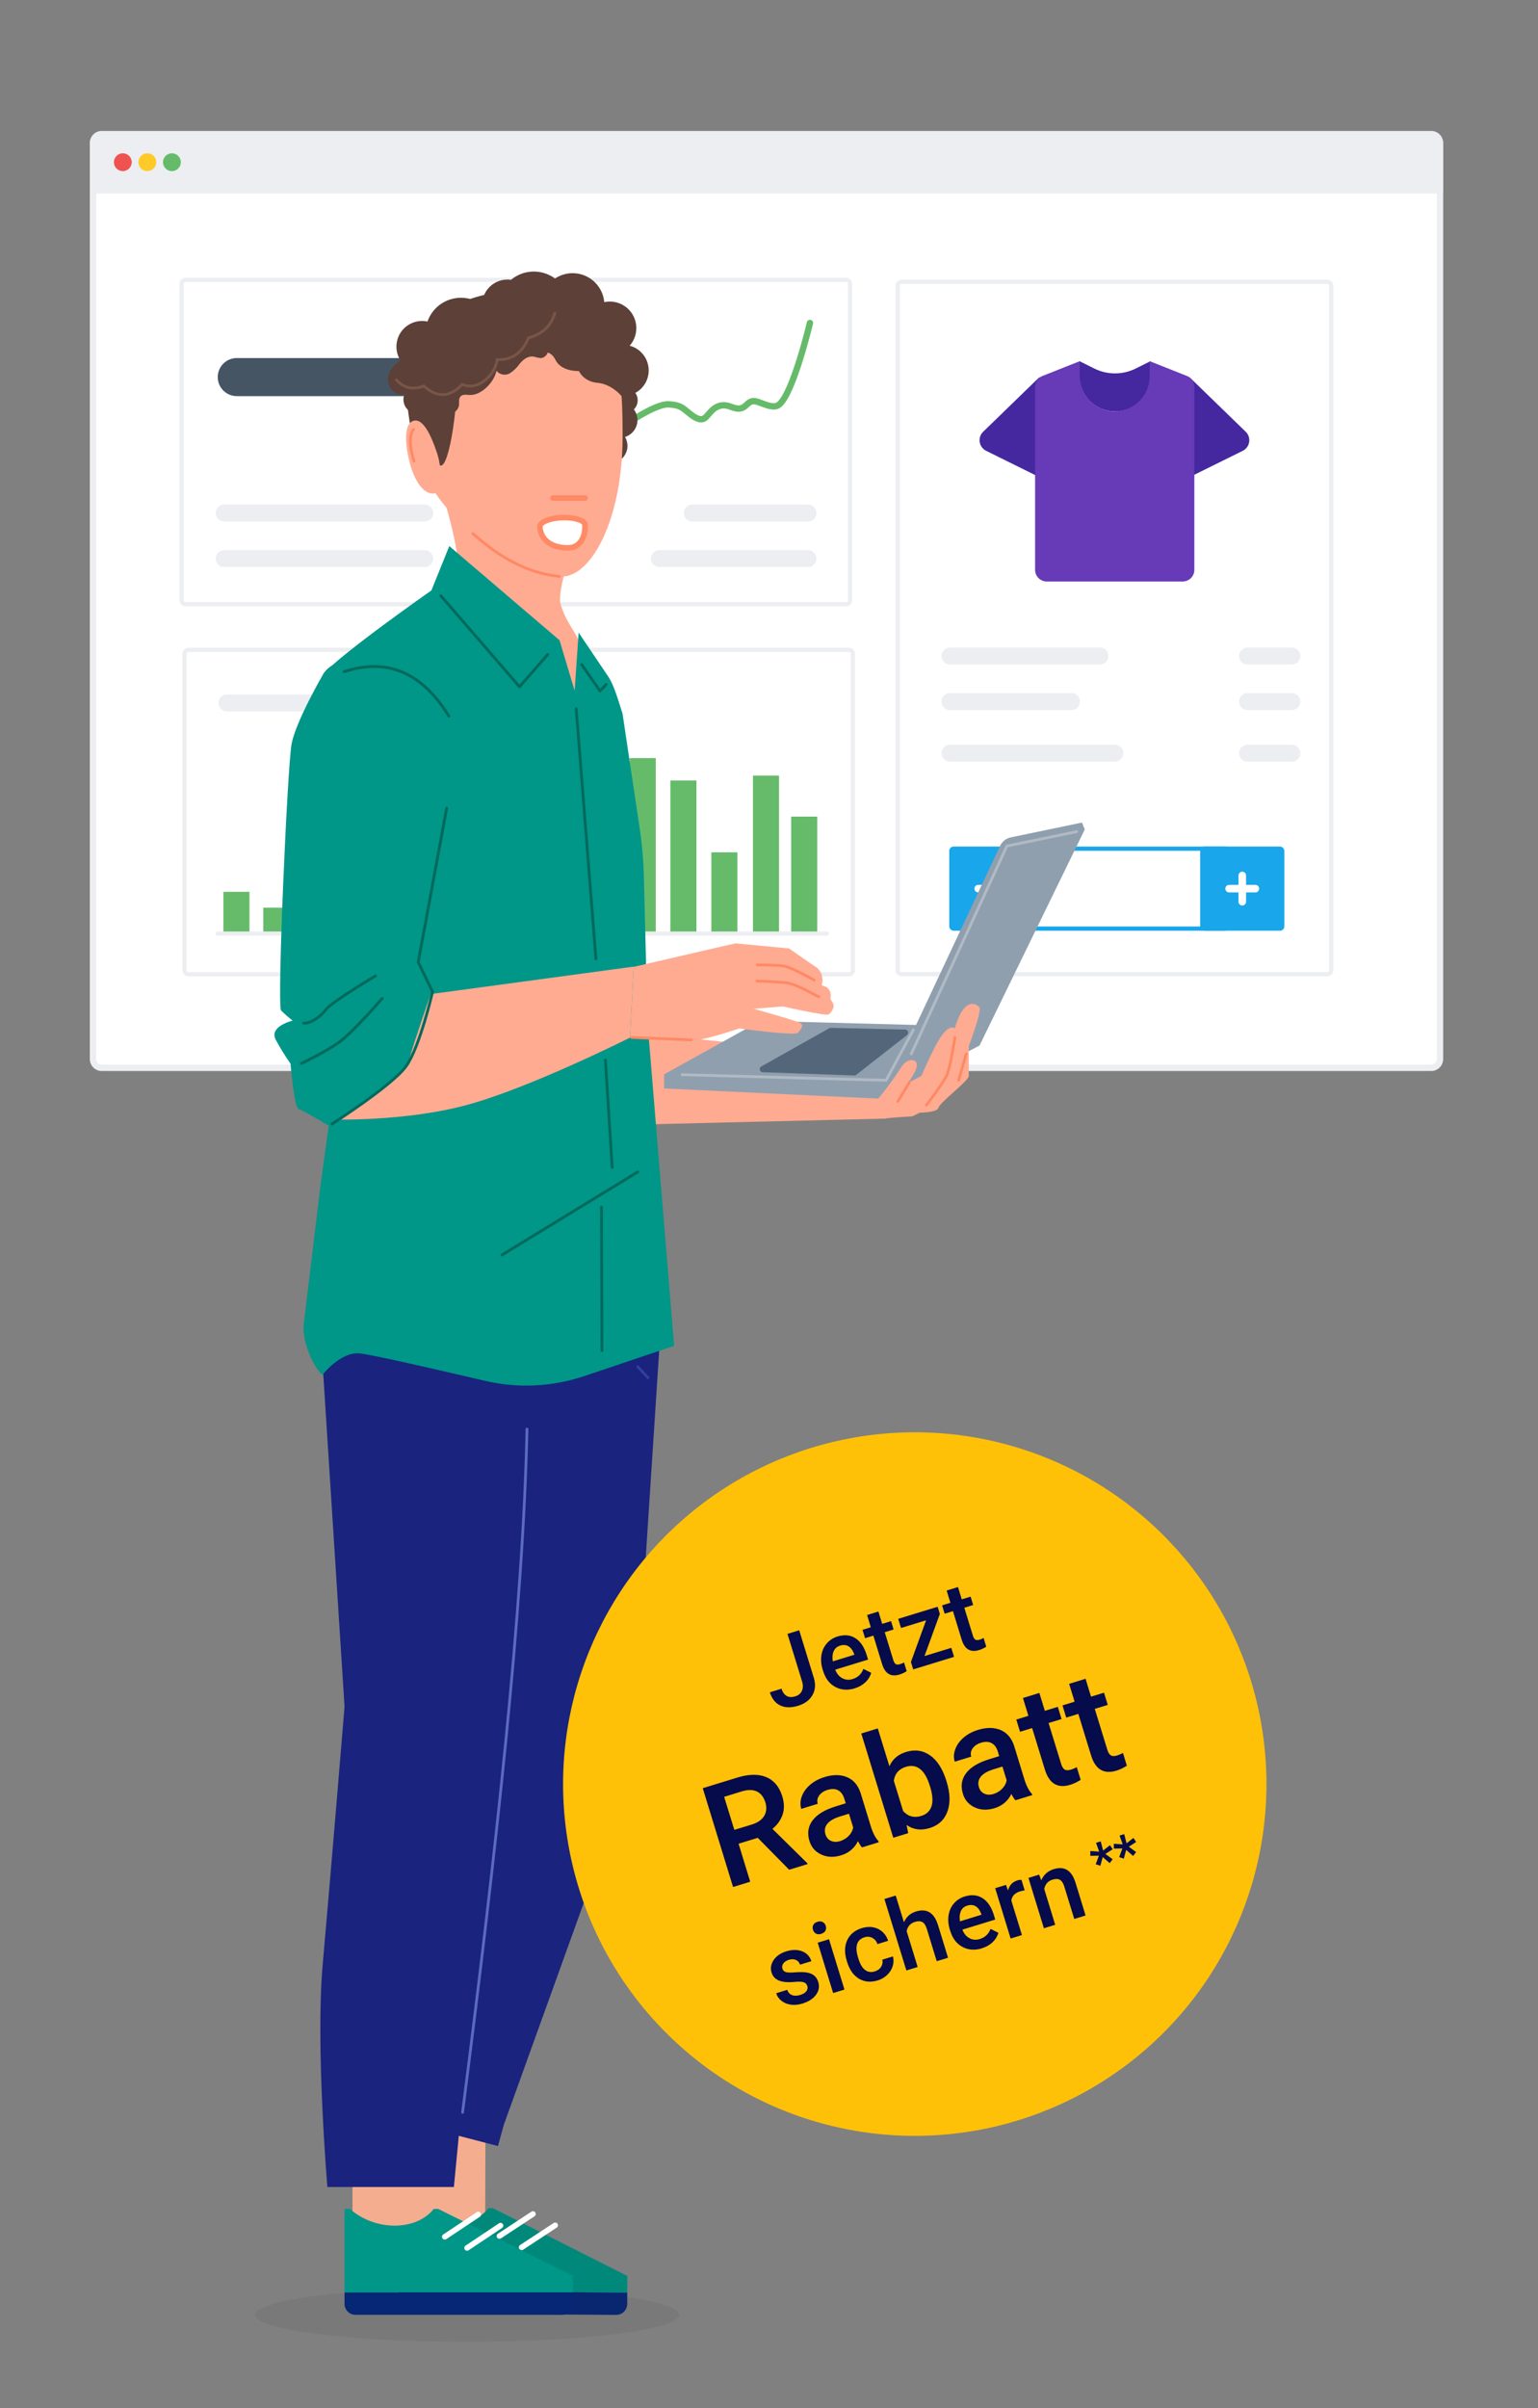 <?xml version="1.0" encoding="UTF-8"?> <svg xmlns="http://www.w3.org/2000/svg" viewBox="0 0 276 432"><rect x="0" y="0" width="276" height="432" fill="#808080" stroke="none"/><g id="Ebene_1"><path d="m18.27,24.24h238.56c.87,0,1.58.71,1.58,1.58v164.17c0,.87-.71,1.58-1.58,1.58H18.27c-.87,0-1.58-.71-1.58-1.58V25.82c0-.87.71-1.58,1.58-1.58Z" style="fill:#fff;"></path><path d="m256.83,24.81c.56,0,1.01.45,1.01,1.01v164.17c0,.56-.45,1.01-1.01,1.01H18.27c-.56,0-1.01-.45-1.01-1.01V25.82c0-.56.45-1.01,1.01-1.01h238.56m0-1.14H18.27c-1.19,0-2.15.96-2.15,2.15v164.17c0,1.19.96,2.15,2.15,2.15h238.56c1.19,0,2.15-.96,2.15-2.15V25.82c0-1.19-.96-2.15-2.15-2.15h0Z" style="fill:#eceef1;"></path><path d="m18.27,23.49h238.56c1.19,0,2.15.96,2.15,2.15v9.08H16.12v-9.08c0-1.19.96-2.15,2.15-2.15Z" style="fill:#eceef1;"></path><circle cx="22.04" cy="29.1" r="1.6" style="fill:#ef5350;"></circle><circle cx="26.44" cy="29.1" r="1.6" style="fill:#ffca28;"></circle><circle cx="30.85" cy="29.1" r="1.6" style="fill:#66bb6a;"></circle><path d="m33.81,116.58h118.54c.38,0,.7.31.7.7v56.81c0,.38-.31.7-.7.7H33.81c-.38,0-.7-.31-.7-.7v-56.81c0-.38.31-.7.7-.7Z" style="fill:#fff;"></path><path d="m152.35,116.96c.17,0,.32.14.32.32v56.81c0,.17-.14.32-.32.32H33.81c-.17,0-.32-.14-.32-.32v-56.81c0-.17.14-.32.32-.32h118.54m0-.76H33.81c-.59,0-1.08.48-1.08,1.08v56.81c0,.59.48,1.08,1.08,1.08h118.54c.59,0,1.08-.48,1.08-1.08v-56.81c0-.59-.48-1.08-1.08-1.08h0Z" style="fill:#eceef1;"></path><line x1="40.73" y1="126.11" x2="94.38" y2="126.11" style="fill:#fff; stroke:#eceef1; stroke-linecap:round; stroke-miterlimit:10; stroke-width:3.04px;"></line><rect x="40.09" y="159.99" width="4.68" height="7.32" style="fill:#66bb6a;"></rect><rect x="47.25" y="162.84" width="4.68" height="4.46" style="fill:#66bb6a;"></rect><rect x="54.42" y="159.99" width="4.68" height="7.32" style="fill:#66bb6a;"></rect><rect x="61.58" y="150.21" width="4.68" height="17.1" style="fill:#66bb6a;"></rect><rect x="68.75" y="156.68" width="4.68" height="10.62" style="fill:#66bb6a;"></rect><rect x="76.17" y="139.02" width="4.68" height="28.29" style="fill:#66bb6a;"></rect><rect x="83.71" y="146.62" width="4.68" height="20.68" style="fill:#66bb6a;"></rect><rect x="90.75" y="152.91" width="4.68" height="14.4" style="fill:#66bb6a;"></rect><rect x="98.17" y="142.66" width="4.68" height="24.64" style="fill:#66bb6a;"></rect><rect x="105.4" y="133.42" width="4.68" height="33.88" style="fill:#66bb6a;"></rect><rect x="113" y="136" width="4.68" height="31.3" style="fill:#66bb6a;"></rect><rect x="120.3" y="140.02" width="4.68" height="27.28" style="fill:#66bb6a;"></rect><rect x="127.65" y="152.91" width="4.68" height="14.4" style="fill:#66bb6a;"></rect><rect x="135.12" y="139.14" width="4.68" height="28.16" style="fill:#66bb6a;"></rect><rect x="141.98" y="146.5" width="4.68" height="20.81" style="fill:#66bb6a;"></rect><line x1="39.06" y1="167.49" x2="148.35" y2="167.49" style="fill:#fff; stroke:#eceef1; stroke-linecap:round; stroke-miterlimit:10; stroke-width:.76px;"></line><path d="m33.3,50.2h118.54c.38,0,.7.31.7.7v56.81c0,.38-.31.7-.7.7H33.3c-.38,0-.7-.31-.7-.7v-56.81c0-.38.31-.7.7-.7Z" style="fill:#fff;"></path><path d="m151.85,50.58c.17,0,.32.14.32.32v56.81c0,.17-.14.32-.32.32H33.3c-.17,0-.32-.14-.32-.32v-56.81c0-.17.14-.32.32-.32h118.54m0-.76H33.3c-.59,0-1.08.48-1.08,1.08v56.81c0,.59.48,1.08,1.08,1.08h118.54c.59,0,1.08-.48,1.08-1.08v-56.81c0-.59-.48-1.08-1.08-1.08h0Z" style="fill:#eceef1;"></path><line x1="42.49" y1="67.65" x2="90.75" y2="67.65" style="fill:#fff; stroke:#455564; stroke-linecap:round; stroke-miterlimit:10; stroke-width:6.83px;"></line><line x1="40.23" y1="92.04" x2="76.22" y2="92.04" style="fill:none; stroke:#eceef1; stroke-linecap:round; stroke-miterlimit:10; stroke-width:3.04px;"></line><line x1="40.23" y1="100.21" x2="76.22" y2="100.21" style="fill:none; stroke:#eceef1; stroke-linecap:round; stroke-miterlimit:10; stroke-width:3.04px;"></line><line x1="124.24" y1="92.04" x2="144.99" y2="92.04" style="fill:none; stroke:#eceef1; stroke-linecap:round; stroke-miterlimit:10; stroke-width:3.04px;"></line><line x1="118.33" y1="100.21" x2="144.99" y2="100.21" style="fill:none; stroke:#eceef1; stroke-linecap:round; stroke-miterlimit:10; stroke-width:3.04px;"></line><path d="m113.24,75.53s4.65-3.13,6.76-2.99c1.26.09,2.02.2,3.11,1.12,1.09.92,2.33,1.93,3.25,1.42s1.92-3.27,4.9-2.07,2.45-1.73,4.75-.9c1.71.62,2.92,1.16,3.77.5,2.56-1.97,5.57-14.67,5.57-14.67" style="fill:none; stroke:#66bb6a; stroke-linecap:round; stroke-miterlimit:10; stroke-width:1.14px;"></path><rect x="161.09" y="50.55" width="77.79" height="124.21" rx=".7" ry=".7" style="fill:#fff;"></rect><path d="m238.19,50.93c.17,0,.32.14.32.32v122.82c0,.17-.14.32-.32.32h-76.39c-.17,0-.32-.14-.32-.32V51.25c0-.17.14-.32.32-.32h76.39m0-.76h-76.39c-.59,0-1.08.48-1.08,1.08v122.82c0,.59.48,1.08,1.08,1.08h76.39c.59,0,1.08-.48,1.08-1.08V51.25c0-.59-.48-1.08-1.08-1.08h0Z" style="fill:#eceef1;"></path><line x1="170.48" y1="117.69" x2="197.39" y2="117.69" style="fill:none; stroke:#eceef1; stroke-linecap:round; stroke-miterlimit:10; stroke-width:3.04px;"></line><line x1="170.48" y1="125.86" x2="192.28" y2="125.86" style="fill:none; stroke:#eceef1; stroke-linecap:round; stroke-miterlimit:10; stroke-width:3.04px;"></line><line x1="223.88" y1="117.69" x2="231.82" y2="117.69" style="fill:none; stroke:#eceef1; stroke-linecap:round; stroke-miterlimit:10; stroke-width:3.04px;"></line><line x1="223.88" y1="125.86" x2="231.82" y2="125.86" style="fill:none; stroke:#eceef1; stroke-linecap:round; stroke-miterlimit:10; stroke-width:3.04px;"></line><line x1="170.48" y1="135.12" x2="200.07" y2="135.12" style="fill:none; stroke:#eceef1; stroke-linecap:round; stroke-miterlimit:10; stroke-width:3.04px;"></line><line x1="223.88" y1="135.12" x2="231.82" y2="135.12" style="fill:none; stroke:#eceef1; stroke-linecap:round; stroke-miterlimit:10; stroke-width:3.04px;"></line><path d="m219.26,152.63v13.58h-38.84v-13.58h38.84m.76-.76h-40.36v15.1h40.36v-15.1h0Z" style="fill:#19a6eb;"></path><rect x="170.35" y="151.87" width="15.1" height="15.1" rx=".77" ry=".77" style="fill:#19a6eb;"></rect><rect x="215.38" y="151.87" width="15.1" height="15.1" rx=".77" ry=".77" style="fill:#19a6eb;"></rect><line x1="175.54" y1="159.42" x2="180.26" y2="159.42" style="fill:none; stroke:#fff; stroke-linecap:round; stroke-miterlimit:10; stroke-width:1.36px;"></line><line x1="220.57" y1="159.42" x2="225.28" y2="159.42" style="fill:none; stroke:#fff; stroke-linecap:round; stroke-linejoin:round; stroke-width:1.36px;"></line><line x1="222.93" y1="157.06" x2="222.93" y2="161.77" style="fill:none; stroke:#fff; stroke-linecap:round; stroke-linejoin:round; stroke-width:1.36px;"></line><path d="m213.68,67.88l9.87,9.58c1.05,1.02.77,2.77-.54,3.42l-12.87,6.36,2.28-18.91c.07-.62.82-.88,1.27-.45h0Z" style="fill:#4527a0;"></path><path d="m186.3,67.88l-9.87,9.58c-1.05,1.02-.77,2.77.54,3.42l12.87,6.36-2.28-18.91c-.07-.62-.82-.88-1.27-.45h0Z" style="fill:#4527a0;"></path><path d="m200.09,73.82c3.53,0,6.39-2.86,6.39-6.39v-2.64l-.53.26-2.13,1.06c-2.35,1.17-5.11,1.17-7.45,0l-2.66-1.32h0s0,2.63,0,2.63c0,3.53,2.86,6.39,6.39,6.39h0Z" style="fill:#4527a0;"></path><path d="m213.01,67.45l-6.69-2.65v2.64c0,3.49-2.8,6.32-6.28,6.38-3.48-.06-6.28-2.88-6.28-6.38v-2.64l-6.69,2.65c-.8.32-1.32,1.09-1.32,1.95v32.83c0,1.16.94,2.09,2.09,2.09h24.4c1.16,0,2.09-.94,2.09-2.09v-32.83c0-.86-.52-1.63-1.32-1.95Z" style="fill:#673ab7;"></path><g id="freepik--Character--inject-2"><polygon points="73.06 400.61 87.06 400.7 87.12 381.55 73.12 381.46 73.06 400.61" style="fill:#f5ad90;"></polygon><path d="m71.65,396.04l-.09,15,41,.26.02-3-24.11-12.15h-.81s-2.02,2.98-7.02,2.95c-5-.03-7.98-3.05-7.98-3.05h-1Z" style="fill:#00897b;"></path><path d="m110.57,415.29l-37.07-.23c-1.08,0-1.96-.89-1.95-1.98v-2.04s41.01.26,41.01.26v2.04c-.02,1.08-.9,1.96-1.99,1.95Z" style="fill:#062676;"></path><line x1="95.64" y1="397.19" x2="89.62" y2="401.15" style="fill:none; stroke:#fff; stroke-linecap:round; stroke-miterlimit:10;"></line><line x1="99.63" y1="399.22" x2="93.6" y2="403.18" style="fill:none; stroke:#fff; stroke-linecap:round; stroke-miterlimit:10;"></line><ellipse cx="83.82" cy="415.28" rx="38.04" ry="4.84" style="fill:#262f38; opacity:.08;"></ellipse><rect x="63.26" y="390.91" width="14" height="9.93" transform="translate(140.52 791.75) rotate(180)" style="fill:#f5ad90;"></rect><path d="m61.82,396.28v15h41s0-3,0-3l-24.19-12h-.81s-2,3-7,3c-5,0-8-3-8-3h-1Z" style="fill:#009688;"></path><path d="m100.86,415.28h-37.07c-1.08,0-1.96-.88-1.96-1.96v-2.04s41,0,41,0v2.04c0,1.08-.88,1.96-1.96,1.96Z" style="fill:#062676;"></path><line x1="85.82" y1="397.28" x2="79.82" y2="401.28" style="fill:none; stroke:#fff; stroke-linecap:round; stroke-miterlimit:10;"></line><line x1="89.82" y1="399.28" x2="83.82" y2="403.28" style="fill:none; stroke:#fff; stroke-linecap:round; stroke-miterlimit:10;"></line><path d="m107.29,69.22c-.51.24-1.03.49-1.36.94s-.38,1.16.05,1.52c.19.16.47.26.56.5.11.29-.15.55-.33.79-.62.83-.25,2.45.47,3.19-.48.04-.85.44-.84.93,0,.38.08.76.22,1.12.15.45.2.99-.1,1.36-.17.21-.42.34-.54.58-.2.42.15.9.51,1.19s.8.62.81,1.09-.34.77-.62,1.11-.47.87-.17,1.17c.18.15.41.22.64.19,1.06-.06,1.95-.84,2.14-1.89,1.67.41,3.36-.6,3.78-2.27.2-.8.07-1.65-.35-2.35,1.67-.52,2.61-2.29,2.09-3.96-.11-.35-.28-.69-.5-.98.9-.89.92-2.34.03-3.24-.42-.43-.99-.67-1.59-.69.01-.73-.26-1.53-.88-1.92s-1.62-.14-1.82.58c-.38-.59-1.17-.75-1.76-.37-.53.35-.73,1.04-.45,1.61" style="fill:#5d4037;"></path><path d="m64.31,123.95s8.58-10.04,10.31-10.94c3.42-1.77,4.63-2.04,5.82-4.25s2.04-3.89,1.71-8.11c-.33-4.25-2.43-10.94-2.43-10.94h25.93s-6.01,15.53-5.05,18.69c1.41,4.6,3.49,4.83,5.07,12.01.97,4.4,4.51,23.5,4.51,23.5" style="fill:#ffab91;"></path><path d="m92.94,52.93c5.71,0,12.79,2.55,16.43,9.27,2.08,3.83,2.36,8.66,2.36,15.98,0,15.26-5.74,25.24-10.8,25.24-5.05,0-11.56-2.98-19.18-10.6s-7.14-13.92-7.14-21.25c0-7.33,4.68-18.63,18.32-18.63Z" style="fill:#ffab91;"></path><line x1="99.24" y1="89.35" x2="105.01" y2="89.35" style="fill:none; stroke:#ff8965; stroke-linecap:round; stroke-miterlimit:10;"></line><line x1="97.61" y1="95.4" x2="104.39" y2="95.4" style="fill:none; stroke:#ff8965; stroke-linecap:round; stroke-miterlimit:10;"></line><path d="m100.4,103.41c-5.79-.56-10.86-3.48-15.54-7.69" style="fill:none; stroke:#ff8965; stroke-linecap:round; stroke-miterlimit:10; stroke-width:.5px;"></path><path d="m101.74,98.27c-2.8,0-4.71-1.46-4.87-3.73-.02-.22.06-.41.24-.6.61-.66,2.27-1.1,4.11-1.1,2.05,0,3.69.55,3.74,1.25.18,2.56-1.24,4.05-2.66,4.15-.19.01-.38.02-.56.02Z" style="fill:#fff;"></path><path d="m101.23,93.35h0c2.1,0,3.16.56,3.24.79.07,1.06-.16,2.02-.64,2.69-.41.56-.96.89-1.55.93-.18.01-.36.02-.53.02-2,0-4.2-.86-4.37-3.26,0-.04,0-.1.11-.22.44-.47,1.86-.94,3.75-.94m0-1c-2.42,0-4.95.74-4.85,2.23.18,2.62,2.4,4.19,5.37,4.19.2,0,.4,0,.6-.02,1.75-.12,3.32-1.89,3.13-4.68-.08-1.14-2.11-1.72-4.24-1.72h0Z" style="fill:#ff8a65;"></path><path d="m111.51,71.03c2.53.18,4.72-1.73,4.89-4.26.15-2.19-1.27-4.19-3.4-4.75,1.74-1.98,1.55-4.99-.42-6.73-1.13-1-2.66-1.4-4.14-1.09-.29-3.14-3.06-5.45-6.2-5.17-.94.09-1.85.41-2.64.93-2.38-1.74-5.64-1.65-7.9.24-2.5-.35-4.8,1.39-5.15,3.89-.21,1.53.36,3.06,1.52,4.08l8.39,5.26s2.12-1.12,3.2,1.1c1.09,2.22,4.23,2.03,4.23,2.03,0,0,.8,1.9,3.34,2.12s4.27,2.34,4.27,2.34Z" style="fill:#5d4037;"></path><path d="m110.18,65.75s-3.08-6.4-6.3-7.76c-3.9-1.66-5.34,2.61-9.02,1.78s-7.41-2.42-10.97.56c-3.91,3.28-1.9,5.34-1.92,9.95-.49,8.88-2.75,18.57-4.16,9.79-.15-.97-3.64.03-4.25-4.04-.78-5.28-1.04-7.63-.04-11.45.84-3.22,2.54-5.5,5.66-8.08,4.93-4.07,11.95-4.48,16.76-4.26s14.27,5.31,14.24,13.51Z" style="fill:#5d4037;"></path><path d="m76.79,73.2c.96.59,1.97,1.19,3.09,1.24,1.12.05,2.36-.65,2.49-1.76.06-.5-.09-1.07.22-1.49.37-.5,1.09-.37,1.69-.33,2.09.11,4.39-2.29,4.82-4.34.6.76,1.68.92,2.49.39.64-.44,1.19-.98,1.64-1.61.59-.75,1.44-1.43,2.39-1.34.53.05,1.04.34,1.56.26.94-.13,1.34-1.25,1.43-2.18s.15-2.03.92-2.57c.77-.54,1.68-.28,2.54-.2s1.99-.17,2.15-1.03c.05-.46-.09-.92-.38-1.28-1.28-1.72-3.57-2.34-5.54-1.49-1.16-3.26-4.74-4.97-8-3.81-1.56.55-2.84,1.71-3.55,3.2-2.72-2.23-6.72-1.83-8.95.88-.47.58-.84,1.23-1.09,1.94-2.49-.53-4.94,1.06-5.47,3.55-.25,1.18-.03,2.4.61,3.42-1.24.8-2.28,2.13-2.23,3.6.04,1.48,1.56,2.88,2.99,2.41-.56,1.29.04,2.8,1.33,3.36,1.17.51,2.54.07,3.2-1.03" style="fill:#5d4037;"></path><path d="m78.55,81.67c-.57-1.8-2.09-6.23-3.95-6.23-1.84,0-2.25,3.02-1.05,7.65.72,2.76,2.2,5.46,4.15,5.46,1.95,0,1.42-5.07.85-6.87Z" style="fill:#ffab91;"></path><path d="m74.2,77.05c-.79,1.05-.72,3,.08,5.7" style="fill:none; stroke:#ff8965; stroke-linecap:round; stroke-miterlimit:10; stroke-width:.5px;"></path><path d="m71.14,68.15c1.33,1.49,2.97,1.84,4.92,1.1,2.55,2.3,4.81,1.89,6.88-.28,3.37,1.38,6.16-2.46,6.27-4.47,2.88.16,4.61-1.43,5.63-3.89,2.39-.64,4.02-2.06,4.72-4.42" style="fill:none; stroke:#795548; stroke-linecap:round; stroke-linejoin:round; stroke-width:.5px;"></path><polygon points="158.78 200.68 112.04 201.81 111.2 184.99 169.26 190.95 158.78 200.68" style="fill:#ffab91;"></polygon><path d="m194.16,147.56c0,.06.51,1.24.51,1.24-4.08,8.39-18.89,38.77-18.89,38.77l-18.2,9.52-38.41-1.82v-2.53l17.3-9.6,27.92.74,15.05-32.08c.38-.82,1.1-1.4,1.93-1.57l12.79-2.66Z" style="fill:#909fae;"></path><path d="m153.32,192.94l-16.45-.58c-.56-.02-.74-.76-.25-1.04l12.2-6.86c.09-.05.19-.07.28-.07l13.33.32c.52.01.74.67.33.99l-9.09,7.12c-.1.08-.23.12-.36.12Z" style="fill:#54677a;"></path><path d="m171.32,184.49s-.77-.84-2.32,1.3c-1.55,2.14-4.12,8.34-4.12,8.34l-2.83,1.39s2.49-3.15,2.49-4.44-1.89-1.3-2.92.56c-1.24,1.92-2.58,3.74-4.04,5.47,0,0,.94,3.75,1.2,3.59s4.98-.44,4.98-.44l1.29-.65s3.18,0,3.38-.91,5.42-4.82,5.42-5.66v-5.37s2.4-6.3,1.89-6.95-2.69-2.05-4.42,3.79Z" style="fill:#ffab91;"></path><path d="m57.92,229.43v15.68l3.91,61.07s-2.44,29.62-3.93,46.35c-1.29,14.53.85,39.82.85,39.82h22.7l8.12-84.36,5.08-52.6,8.78-23.94-45.52-2.01Z" style="fill:#1a237e;"></path><polygon points="118.95 232.22 113.41 317.37 90.42 381.16 89.36 385 75.79 381.46 85.88 230.5 118.95 232.22" style="fill:#1a237e;"></polygon><path d="m96,234.7c0,.7-.52,1.26-1.17,1.26s-1.17-.56-1.17-1.26.52-1.26,1.17-1.26,1.17.56,1.17,1.26h0Z" style="fill:#455a64;"></path><path d="m54.5,237.57s2.61-21.45,2.89-23.91c.28-2.45,4.69-33.54,4.69-33.54l-4.12-59.13c3.13-3.65,19.46-15.07,19.46-15.07l3.21-7.95,19.78,16.89,2.71,9.05.72-10.42,5.22,7.75c1.13,1.61,1.89,4.43,2.66,6.8l3.08,20.62c.43,2.88.68,5.78.75,8.7l.65,26.01,4.77,58.08-16.08,5.41c-5.8,1.95-11.96,2.25-17.9.85-8.54-2-20.36-4.72-22.49-4.91-3.38-.3-6.6,3.81-6.6,3.81-.64,0-3.75-4.93-3.4-9.03Z" style="fill:#009688;"></path><path d="m113.73,173.41l-.66,12.73s-17.51,8.82-28.96,12c-11.46,3.18-24.94,2.69-24.94,2.69l4.81-20.69,49.75-6.73Z" style="fill:#ffab91;"></path><path d="m147.59,176.01c.08-1.06-.42-2.08-1.28-2.6-1.52-1.01-4.71-3.26-4.71-3.26l-9.66-.91-18.21,4.21-.66,12.73s9.31.55,11.44.47,8.15-2.15,8.15-2.15c0,0,10.06,1.38,10.54.78s1.12-1.3.47-1.72-8.39-2.58-8.39-2.58l5.2-.43s7.62,1.72,8.14,1.46,1.28-1.29.85-2.06l-.48-.78c.28-.83-.06-1.76-.8-2.15l-.72-.26.12-.73Z" style="fill:#ffab91;"></path><path d="m57.95,121.03s-4.86,8.36-5.62,12.43-2.64,47.01-1.89,47.82c.66.65,1.35,1.26,2.08,1.82,0,0-4.34,1.01-3.02,3.46.8,1.48,1.68,2.91,2.64,4.27,0,0,.65,7.94,1.46,8.14s5.4,3,5.4,3c0,0,13.22-7.68,14.38-11.75,1.17-4.07,4.03-12.21,4.03-12.21l-2.23-5.68,6.77-34.6s3.65-11.07-2.92-15.59c-6.57-4.53-18.62-5.67-21.09-1.1Z" style="fill:#009688;"></path><polyline points="98.29 117.42 93.23 123.21 79.11 106.88" style="fill:none; stroke:#00695c; stroke-linecap:round; stroke-linejoin:round; stroke-width:.5px;"></polyline><polyline points="104.39 119.23 107.67 123.95 108.78 122.8" style="fill:none; stroke:#00695c; stroke-linecap:round; stroke-linejoin:round; stroke-width:.5px;"></polyline><path d="m80.54,128.46c-4.67-7.57-10.81-10.59-18.8-7.95" style="fill:none; stroke:#00695c; stroke-linecap:round; stroke-linejoin:round; stroke-width:.5px;"></path><line x1="103.4" y1="127.14" x2="106.94" y2="172" style="fill:none; stroke:#00695c; stroke-linecap:round; stroke-linejoin:round; stroke-width:.5px;"></line><line x1="108.64" y1="190.17" x2="109.86" y2="209.43" style="fill:none; stroke:#00695c; stroke-linecap:round; stroke-linejoin:round; stroke-width:.5px;"></line><line x1="114.46" y1="210.24" x2="90.08" y2="225.14" style="fill:none; stroke:#00695c; stroke-linecap:round; stroke-linejoin:round; stroke-width:.5px;"></line><line x1="107.93" y1="216.56" x2="108.02" y2="242.29" style="fill:none; stroke:#00695c; stroke-linecap:round; stroke-linejoin:round; stroke-width:.5px;"></line><path d="m94.57,256.37c-.67,32.28-5.61,76.09-11.56,122.59" style="fill:none; stroke:#5c6bc0; stroke-linecap:round; stroke-linejoin:round; stroke-width:.5px;"></path><line x1="116.28" y1="247.17" x2="114.46" y2="245.19" style="fill:none; stroke:#303f9f; stroke-linecap:round; stroke-miterlimit:10; stroke-width:.5px;"></line><path d="m80.16,144.98l-5.11,27.63,2.58,5.31s-2.3,9.97-4.77,13.39c-2.47,3.42-13.28,10.33-13.28,10.33" style="fill:none; stroke:#00695c; stroke-linecap:round; stroke-linejoin:round; stroke-width:.5px;"></path><path d="m67.39,175.08s-7.79,4.59-8.92,6.06-2.99,2.57-4,2.4" style="fill:none; stroke:#00695c; stroke-linecap:round; stroke-linejoin:round; stroke-width:.5px;"></path><path d="m68.57,179.13s-5.13,5.97-7.68,7.82c-2.55,1.85-6.8,3.82-6.8,3.82" style="fill:none; stroke:#00695c; stroke-linecap:round; stroke-linejoin:round; stroke-width:.5px;"></path><path d="m146.09,175.83s-4.16-2.39-5.62-2.56c-1.46-.17-4.57-.17-4.57-.17" style="fill:none; stroke:#ff8965; stroke-linecap:round; stroke-linejoin:round; stroke-width:.5px;"></path><path d="m146.94,178.81c-.76-.25-4-2.33-6.01-2.53-2-.19-5.11-.28-5.11-.28" style="fill:none; stroke:#ff8965; stroke-linecap:round; stroke-linejoin:round; stroke-width:.5px;"></path><line x1="124.08" y1="186.56" x2="113.35" y2="186.11" style="fill:none; stroke:#ff8965; stroke-linecap:round; stroke-linejoin:round; stroke-width:.5px;"></line><polyline points="193.21 149.2 180.69 151.78 163.53 189.07" style="fill:none; stroke:#b0bac5; stroke-linecap:round; stroke-linejoin:round; stroke-width:.5px;"></polyline><polyline points="163.9 184.76 159.01 193.81 122.42 192.8" style="fill:none; stroke:#b0bac5; stroke-linecap:round; stroke-linejoin:round; stroke-width:.5px;"></polyline><line x1="172.03" y1="193.81" x2="173.39" y2="189.07" style="fill:none; stroke:#ff8965; stroke-linecap:round; stroke-linejoin:round; stroke-width:.5px;"></line><path d="m171.37,186.1s-.79,5.37-1.49,6.84-3.63,5.31-3.63,5.31" style="fill:none; stroke:#ff8965; stroke-linecap:round; stroke-linejoin:round; stroke-width:.5px;"></path><line x1="163.21" y1="194.15" x2="161.12" y2="197.59" style="fill:none; stroke:#ff8965; stroke-linecap:round; stroke-linejoin:round; stroke-width:.5px;"></line></g></g><g id="Bereiche"><circle cx="164.16" cy="320.04" r="63.11" transform="translate(-191.25 375.37) rotate(-71.69)" style="fill:#ffc107;"></circle><path d="m135.97,329.71l-3.43,1.05,2.09,6.82-3.08.95-5.44-17.73,6.23-1.91c2.04-.63,3.77-.65,5.16-.08,1.39.58,2.36,1.74,2.89,3.47.36,1.19.38,2.27.06,3.24-.33.98-.93,1.84-1.83,2.58l6.25,6.16.05.16-3.3,1.01-5.65-5.73Zm-4.2-1.43l3.17-.97c1.04-.32,1.77-.83,2.19-1.53.42-.7.5-1.51.22-2.42-.29-.95-.79-1.6-1.49-1.95-.7-.35-1.59-.37-2.66-.06l-3.25,1,1.83,5.94Z" style="fill:#060b4c;"></path><path d="m154.69,331.42c-.21-.21-.45-.59-.72-1.12-.64,1.27-1.64,2.12-3.01,2.54-1.32.41-2.52.36-3.59-.14-1.07-.5-1.77-1.3-2.11-2.42-.43-1.4-.24-2.64.57-3.71s2.19-1.9,4.13-2.5l1.81-.56-.27-.86c-.21-.68-.57-1.17-1.07-1.46-.51-.29-1.15-.32-1.93-.08-.67.21-1.17.54-1.5,1.01-.33.47-.41.96-.25,1.48l-2.96.91c-.22-.72-.19-1.47.1-2.25.29-.78.79-1.47,1.5-2.08.71-.61,1.58-1.07,2.59-1.38,1.54-.47,2.89-.46,4.04.03,1.16.49,1.96,1.44,2.42,2.84l1.82,5.94c.36,1.19.82,2.08,1.37,2.68l.06.21-3.02.93Zm-3.91-1.13c.58-.18,1.09-.49,1.52-.93.43-.44.7-.94.81-1.5l-.76-2.48-1.59.49c-1.1.34-1.86.78-2.3,1.33-.44.55-.54,1.17-.33,1.87.17.57.5.96.98,1.18.48.22,1.04.24,1.67.04Z" style="fill:#060b4c;"></path><path d="m169.89,319.69c.63,2.04.67,3.81.13,5.3-.54,1.49-1.61,2.48-3.21,2.97-1.54.47-2.92.29-4.12-.56l.29,1.47-2.68.82-5.74-18.7,2.96-.91,2.09,6.79c.54-1.27,1.54-2.12,2.98-2.57,1.61-.49,3.05-.28,4.34.63,1.28.91,2.25,2.44,2.91,4.58l.05.17Zm-3.04.65c-.44-1.43-1.02-2.42-1.74-2.98-.72-.56-1.56-.69-2.52-.4-1.28.39-2.01,1.23-2.19,2.51l1.67,5.43c.88.98,1.96,1.27,3.25.88.93-.28,1.53-.85,1.83-1.69.29-.84.23-1.97-.18-3.37l-.12-.38Z" style="fill:#060b4c;"></path><path d="m182.22,322.96c-.21-.21-.45-.59-.72-1.12-.64,1.27-1.64,2.12-3,2.54-1.32.41-2.52.36-3.59-.14-1.07-.5-1.77-1.3-2.11-2.42-.43-1.4-.24-2.64.57-3.71.81-1.07,2.19-1.9,4.13-2.5l1.81-.56-.26-.86c-.21-.68-.57-1.17-1.08-1.46-.51-.29-1.15-.32-1.93-.08-.67.21-1.17.54-1.5,1.01s-.41.96-.25,1.48l-2.96.91c-.22-.72-.19-1.47.1-2.25.29-.78.79-1.47,1.5-2.08.71-.61,1.58-1.07,2.59-1.38,1.54-.47,2.89-.46,4.05.03,1.15.49,1.96,1.44,2.42,2.84l1.82,5.94c.36,1.19.82,2.08,1.37,2.68l.06.21-3.02.93Zm-3.9-1.13c.58-.18,1.09-.49,1.52-.93s.7-.94.81-1.5l-.76-2.48-1.59.49c-1.1.34-1.86.78-2.3,1.33s-.54,1.18-.33,1.87c.17.57.5.96.98,1.18.48.22,1.04.24,1.67.04Z" style="fill:#060b4c;"></path><path d="m186.52,303.72l.98,3.2,2.33-.71.67,2.19-2.33.71,2.26,7.35c.15.5.37.84.63,1,.27.16.66.16,1.17,0,.34-.1.67-.25,1-.44l.7,2.29c-.62.39-1.24.69-1.86.88-2.27.7-3.79-.21-4.56-2.72l-2.29-7.46-2.17.67-.67-2.19,2.17-.67-.98-3.2,2.96-.91Z" style="fill:#060b4c;"></path><path d="m194.81,301.18l.98,3.2,2.33-.71.67,2.19-2.33.71,2.26,7.35c.15.51.37.84.63,1,.27.16.66.16,1.17,0,.34-.11.67-.25,1-.44l.7,2.29c-.62.39-1.24.69-1.86.88-2.27.7-3.79-.21-4.56-2.72l-2.29-7.46-2.17.67-.67-2.19,2.17-.67-.98-3.2,2.96-.91Z" style="fill:#060b4c;"></path><path d="m141.32,293.12l2.1-.65,2.62,8.52c.36,1.16.28,2.2-.24,3.11-.52.91-1.37,1.54-2.56,1.91-1.27.39-2.35.37-3.23-.06-.89-.43-1.5-1.21-1.86-2.35l2.1-.65c.2.65.51,1.08.93,1.31s.93.25,1.54.06c.57-.17.96-.5,1.18-.98.22-.48.23-1.05.03-1.71l-2.62-8.52Z" style="fill:#060b4c;"></path><path d="m153.4,302.89c-1.29.39-2.45.31-3.5-.25-1.05-.56-1.78-1.52-2.19-2.87l-.08-.25c-.28-.9-.35-1.76-.22-2.58.13-.82.45-1.52.96-2.11.51-.59,1.15-1,1.92-1.24,1.23-.38,2.3-.28,3.21.3.91.58,1.59,1.59,2.03,3.02l.25.82-5.9,1.81c.29.73.72,1.24,1.29,1.54.57.3,1.19.35,1.85.14.93-.29,1.57-.89,1.92-1.82l1.41.71c-.2.65-.55,1.22-1.06,1.7-.51.48-1.14.84-1.9,1.07Zm-2.62-7.67c-.56.17-.95.5-1.17,1s-.27,1.1-.16,1.83l3.87-1.19-.05-.15c-.25-.67-.59-1.12-1.01-1.37-.42-.25-.92-.29-1.48-.12Z" style="fill:#060b4c;"></path><path d="m157.64,289.12l.67,2.2,1.59-.49.46,1.5-1.59.49,1.55,5.04c.11.35.25.57.43.68s.45.11.8,0c.23-.07.46-.17.68-.3l.48,1.57c-.42.27-.85.47-1.28.6-1.56.48-2.6-.14-3.13-1.86l-1.57-5.12-1.49.46-.46-1.5,1.49-.46-.67-2.2,2.03-.62Z" style="fill:#060b4c;"></path><path d="m165.9,297.1l4.81-1.48.5,1.62-7.33,2.25-.41-1.33,2.72-7.48-4.5,1.38-.5-1.64,7.07-2.17.4,1.29-2.75,7.55Z" style="fill:#060b4c;"></path><path d="m171.92,284.73l.67,2.2,1.59-.49.46,1.5-1.59.49,1.55,5.04c.11.35.25.57.43.68s.45.11.8,0c.23-.07.46-.17.68-.3l.48,1.57c-.42.27-.85.47-1.28.6-1.56.48-2.6-.14-3.13-1.86l-1.57-5.12-1.49.46-.46-1.5,1.49-.46-.67-2.2,2.03-.62Z" style="fill:#060b4c;"></path><path d="m144.87,356.29c-.11-.36-.34-.59-.7-.69-.36-.1-.9-.11-1.64-.04s-1.37.06-1.9-.02c-1.16-.18-1.89-.73-2.17-1.66-.24-.78-.11-1.53.38-2.26.5-.72,1.25-1.24,2.26-1.55,1.08-.33,2.04-.33,2.86,0,.83.33,1.38.92,1.64,1.77l-2.03.62c-.12-.39-.36-.67-.73-.84s-.79-.18-1.27-.03c-.45.14-.78.35-.99.64-.22.29-.27.61-.17.96.1.31.3.51.62.61.31.09.9.1,1.75.03.85-.07,1.54-.05,2.07.05.53.1.96.29,1.28.56.32.27.56.65.71,1.13.25.81.12,1.58-.4,2.29-.52.71-1.32,1.23-2.41,1.57-.74.23-1.44.3-2.1.21-.66-.09-1.22-.32-1.69-.69-.47-.37-.78-.82-.95-1.36l1.97-.61c.18.47.47.78.88.94.41.16.9.15,1.45-.02.53-.16.91-.39,1.12-.68.22-.29.27-.6.17-.93Z" style="fill:#060b4c;"></path><path d="m145.89,346.21c-.1-.31-.08-.6.06-.87.13-.27.38-.46.75-.57.37-.11.68-.1.95.05.26.14.44.37.54.68.09.31.07.59-.06.86-.14.26-.39.45-.76.57-.37.11-.68.1-.94-.04-.26-.14-.44-.37-.53-.67Zm5.65,10.72l-2.03.62-2.77-9.03,2.03-.62,2.77,9.03Z" style="fill:#060b4c;"></path><path d="m157.01,353.66c.51-.16.88-.43,1.12-.83s.31-.82.2-1.26l1.91-.59c.15.57.14,1.15-.04,1.74-.18.59-.51,1.11-.98,1.57-.48.46-1.04.79-1.69.99-1.26.39-2.39.29-3.38-.3-.99-.59-1.71-1.61-2.15-3.05l-.06-.21c-.42-1.38-.39-2.59.09-3.64.48-1.05,1.36-1.78,2.62-2.17,1.07-.33,2.04-.28,2.91.13.87.42,1.48,1.13,1.82,2.14l-1.91.59c-.18-.51-.49-.88-.92-1.11s-.91-.27-1.42-.11c-.66.2-1.09.59-1.3,1.18-.21.58-.17,1.36.12,2.33l.1.33c.3.98.7,1.66,1.2,2.03.5.37,1.09.46,1.75.25Z" style="fill:#060b4c;"></path><path d="m162.22,344.84c.43-.97,1.15-1.61,2.16-1.92,1.93-.59,3.24.21,3.94,2.4l1.81,5.9-2.03.62-1.79-5.83c-.19-.62-.46-1.02-.81-1.2-.35-.18-.79-.18-1.31-.02-.81.25-1.31.8-1.49,1.64l1.98,6.45-2.03.62-3.94-12.82,2.03-.62,1.47,4.78Z" style="fill:#060b4c;"></path><path d="m176.22,349.53c-1.29.39-2.45.31-3.5-.25-1.05-.56-1.78-1.52-2.19-2.87l-.08-.25c-.28-.9-.35-1.76-.22-2.58.13-.82.45-1.52.96-2.11.51-.59,1.15-1,1.92-1.24,1.23-.38,2.3-.28,3.21.3.91.58,1.59,1.59,2.03,3.02l.25.82-5.9,1.81c.29.73.72,1.24,1.29,1.54.57.3,1.19.35,1.85.14.93-.29,1.57-.89,1.92-1.82l1.41.71c-.2.65-.55,1.22-1.06,1.7-.51.48-1.14.84-1.9,1.07Zm-2.62-7.67c-.56.17-.95.5-1.17,1-.22.5-.27,1.11-.16,1.83l3.87-1.19-.05-.15c-.25-.67-.59-1.12-1.01-1.37-.42-.25-.92-.29-1.48-.12Z" style="fill:#060b4c;"></path><path d="m183.89,339.13c-.28.04-.56.1-.85.19-.93.29-1.45.83-1.55,1.65l1.9,6.18-2.03.62-2.77-9.03,1.94-.59.36,1c.25-.94.81-1.54,1.67-1.8.29-.09.54-.12.75-.1l.58,1.91Z" style="fill:#060b4c;"></path><path d="m186.48,336.31l.38,1.03c.42-1.01,1.17-1.69,2.26-2.02,1.88-.58,3.17.21,3.86,2.35l1.83,5.97-2.03.62-1.8-5.85c-.18-.57-.43-.96-.76-1.16s-.78-.21-1.34-.04c-.82.25-1.31.81-1.49,1.67l1.97,6.43-2.03.62-2.77-9.03,1.91-.59Z" style="fill:#060b4c;"></path><path d="m197.21,332.91l-1.55.03v-.87s1.59.11,1.59.11l-.56-1.58.84-.26.43,1.65,1.22-.96.5.72-1.32.85,1.31.95-.53.7-1.25-1.09-.43,1.56-.83-.27.58-1.57Z" style="fill:#060b4c;"></path><path d="m201.43,331.61l-1.55.03v-.87s1.59.11,1.59.11l-.56-1.58.83-.26.43,1.65,1.22-.96.5.72-1.32.85,1.31.96-.53.7-1.25-1.08-.43,1.56-.83-.27.58-1.57Z" style="fill:#060b4c;"></path></g></svg> 